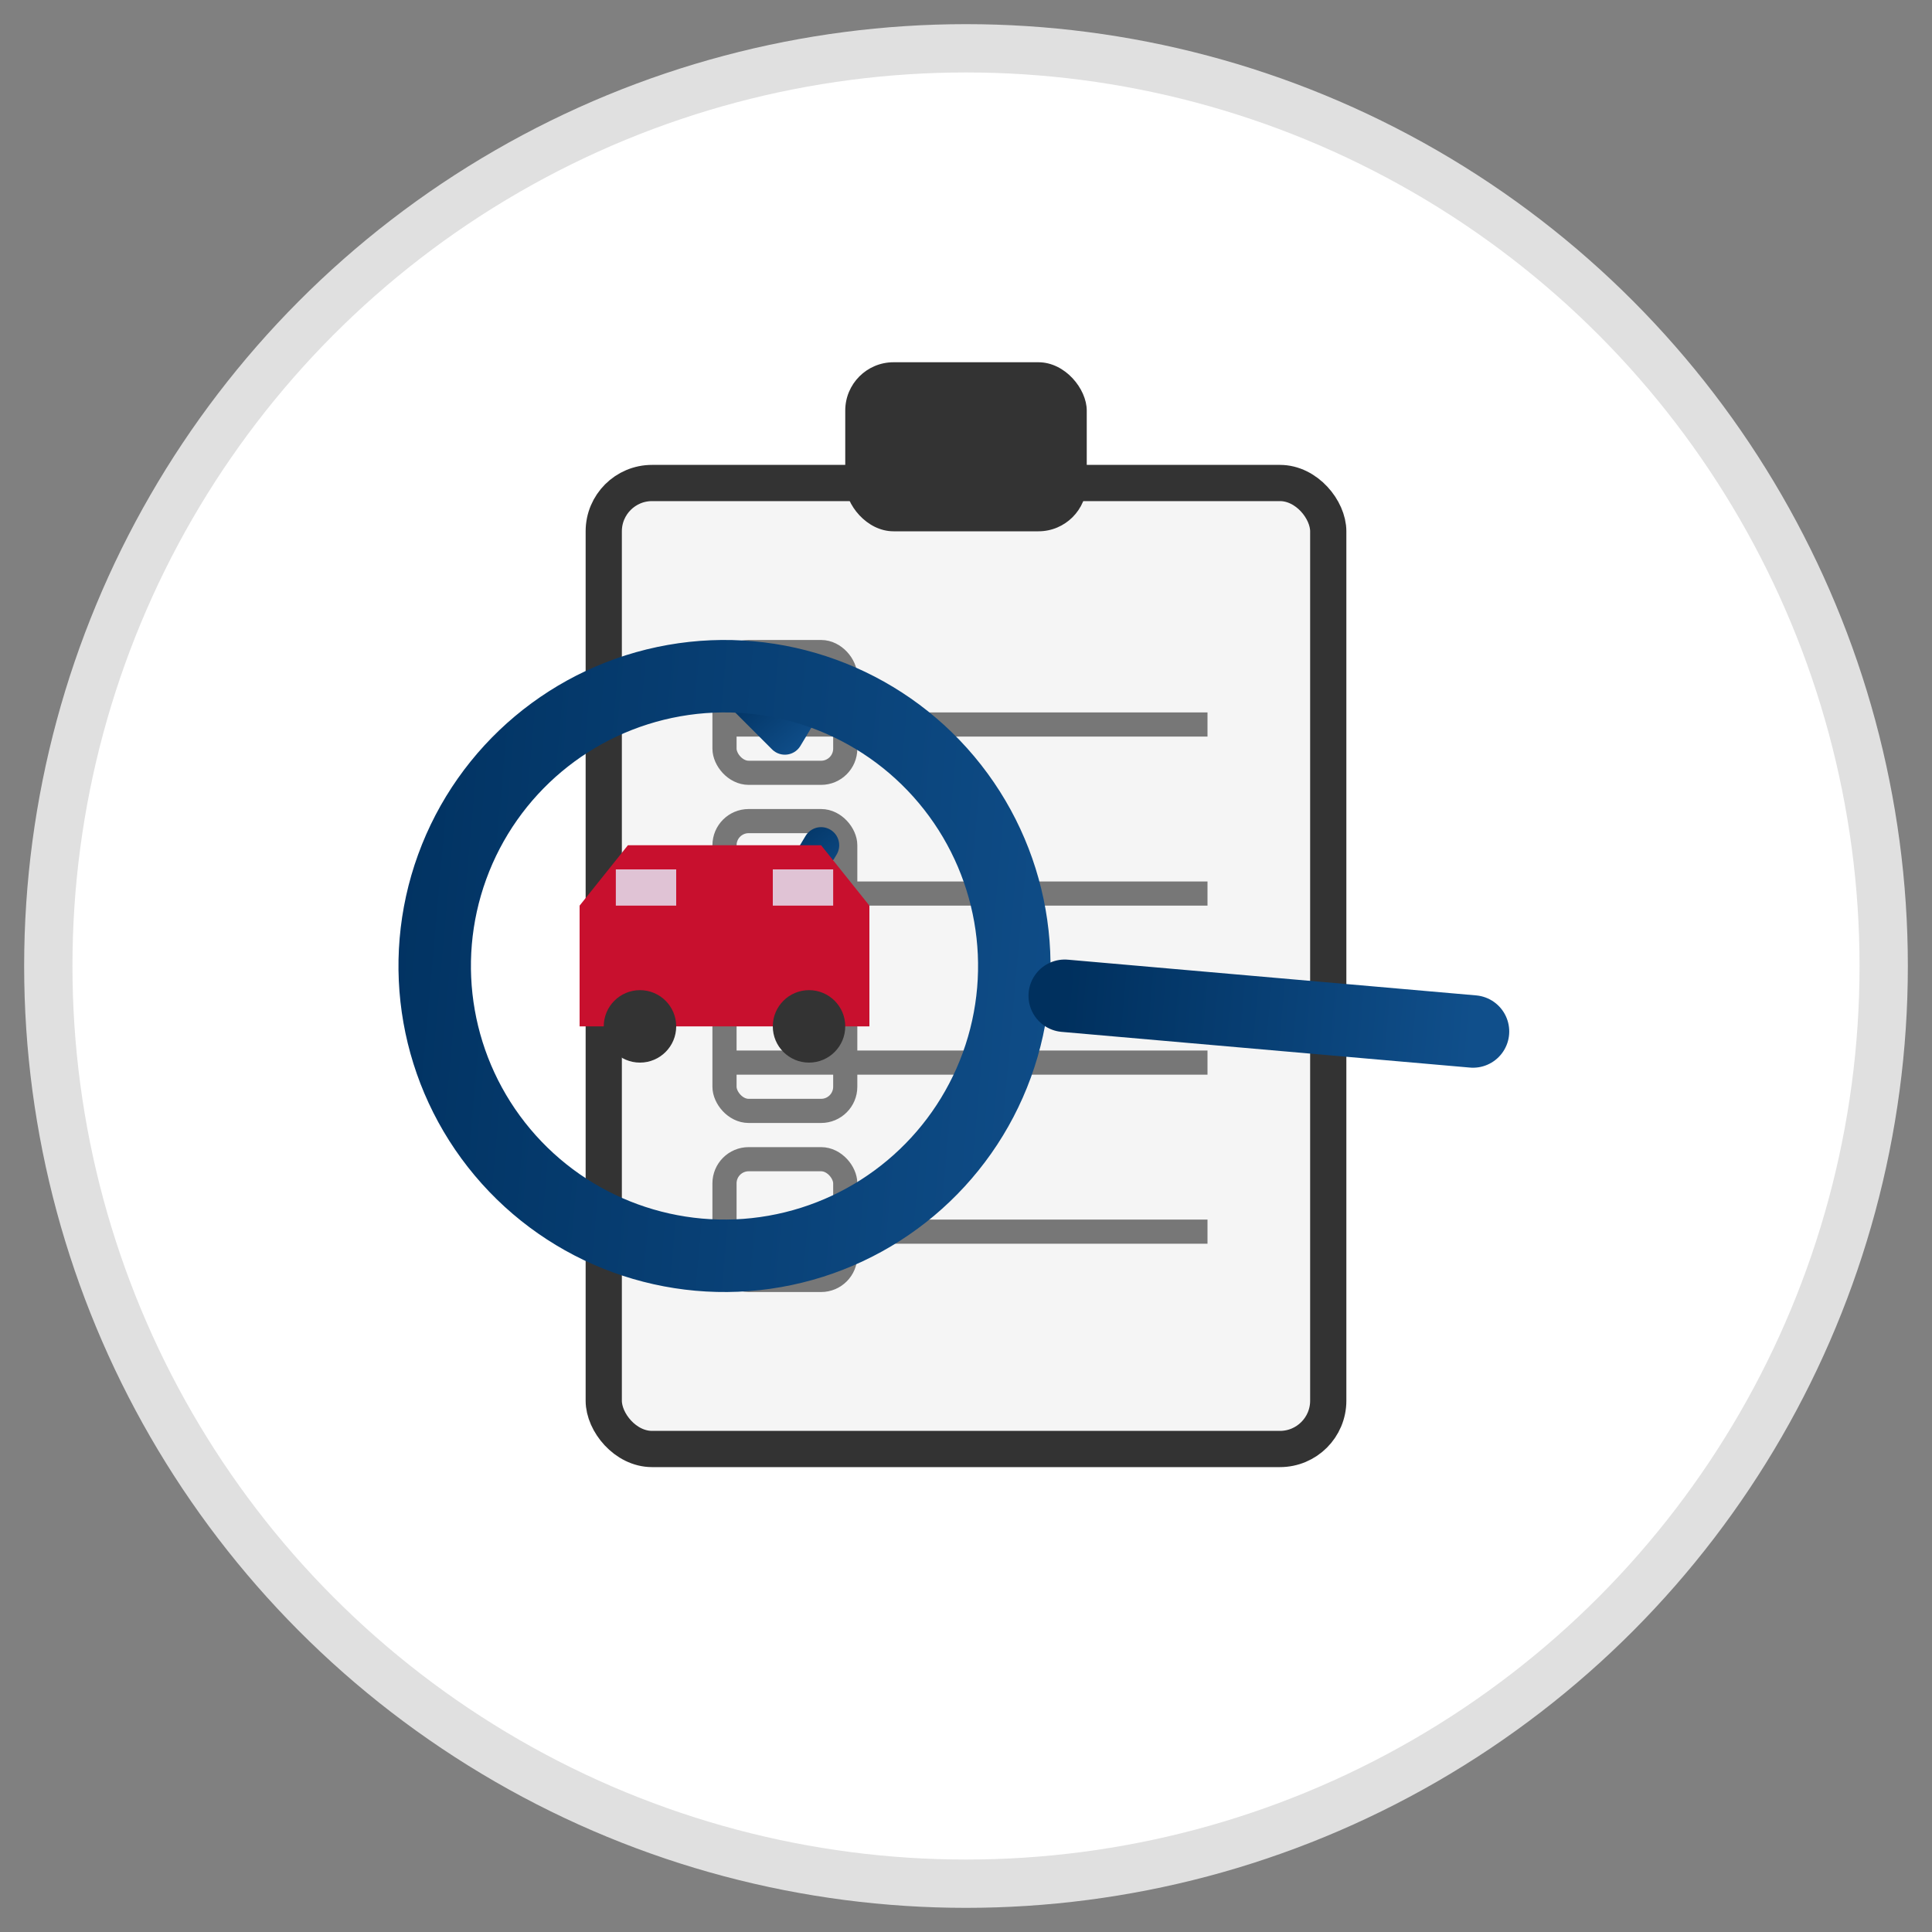 <svg xmlns="http://www.w3.org/2000/svg" width="80" height="80" viewBox="0 0 80 80">
  <rect x="0" y="0" width="80" height="80" fill="#808080" stroke="none"/>
  <defs>
    <linearGradient id="inspectionGradient" x1="0%" y1="0%" x2="100%" y2="100%">
      <stop offset="0%" stop-color="#00305e" />
      <stop offset="100%" stop-color="#104f8b" />
    </linearGradient>
  </defs>
  
  <!-- Background Circle -->
  <circle cx="40" cy="40" r="38" fill="white" stroke="#e0e0e0" stroke-width="2" />
  
  <!-- Clipboard -->
  <g transform="translate(25, 15)">
    <!-- Clipboard Board -->
    <rect x="0" y="5" width="30" height="40" rx="2" fill="#f5f5f5" stroke="#333" stroke-width="1.5" />
    
    <!-- Clipboard Top -->
    <rect x="10" y="0" width="10" height="7" rx="2" fill="#333" />
    
    <!-- Checkbox Lines -->
    <g stroke="#777" stroke-width="1">
      <line x1="5" y1="15" x2="25" y2="15" />
      <line x1="5" y1="22" x2="25" y2="22" />
      <line x1="5" y1="29" x2="25" y2="29" />
      <line x1="5" y1="36" x2="25" y2="36" />
    </g>
    
    <!-- Checkboxes -->
    <rect x="5" y="12" width="5" height="5" rx="1" fill="none" stroke="#777" stroke-width="1" />
    <rect x="5" y="19" width="5" height="5" rx="1" fill="none" stroke="#777" stroke-width="1" />
    <rect x="5" y="26" width="5" height="5" rx="1" fill="none" stroke="#777" stroke-width="1" />
    <rect x="5" y="33" width="5" height="5" rx="1" fill="none" stroke="#777" stroke-width="1" />
    
    <!-- Checkmarks -->
    <path d="M6,14 L7.5,15.5 L9,13" stroke="url(#inspectionGradient)" stroke-width="1.5" fill="none" stroke-linecap="round" stroke-linejoin="round" />
    <path d="M6,21 L7.5,22.5 L9,20" stroke="url(#inspectionGradient)" stroke-width="1.5" fill="none" stroke-linecap="round" stroke-linejoin="round" />
  </g>
  
  <!-- Magnifying Glass -->
  <g transform="translate(30, 40) rotate(-40)">
    <circle cx="0" cy="0" r="12" fill="none" stroke="url(#inspectionGradient)" stroke-width="3" />
    <line x1="10" y1="10" x2="22" y2="22" stroke="url(#inspectionGradient)" stroke-width="3" stroke-linecap="round" />
  </g>
  
  <!-- Car Icon in Magnifying Glass -->
  <g transform="translate(30, 40) scale(0.5)">
    <path d="M-12,-5 L-8,-10 L8,-10 L12,-5 L12,5 L-12,5 Z" fill="#c8102e" />
    <rect x="-9" y="-8" width="5" height="3" fill="#e6f0ff" opacity="0.8" />
    <rect x="4" y="-8" width="5" height="3" fill="#e6f0ff" opacity="0.8" />
    <circle cx="-7" cy="5" r="3" fill="#333" />
    <circle cx="7" cy="5" r="3" fill="#333" />
  </g>
</svg>
